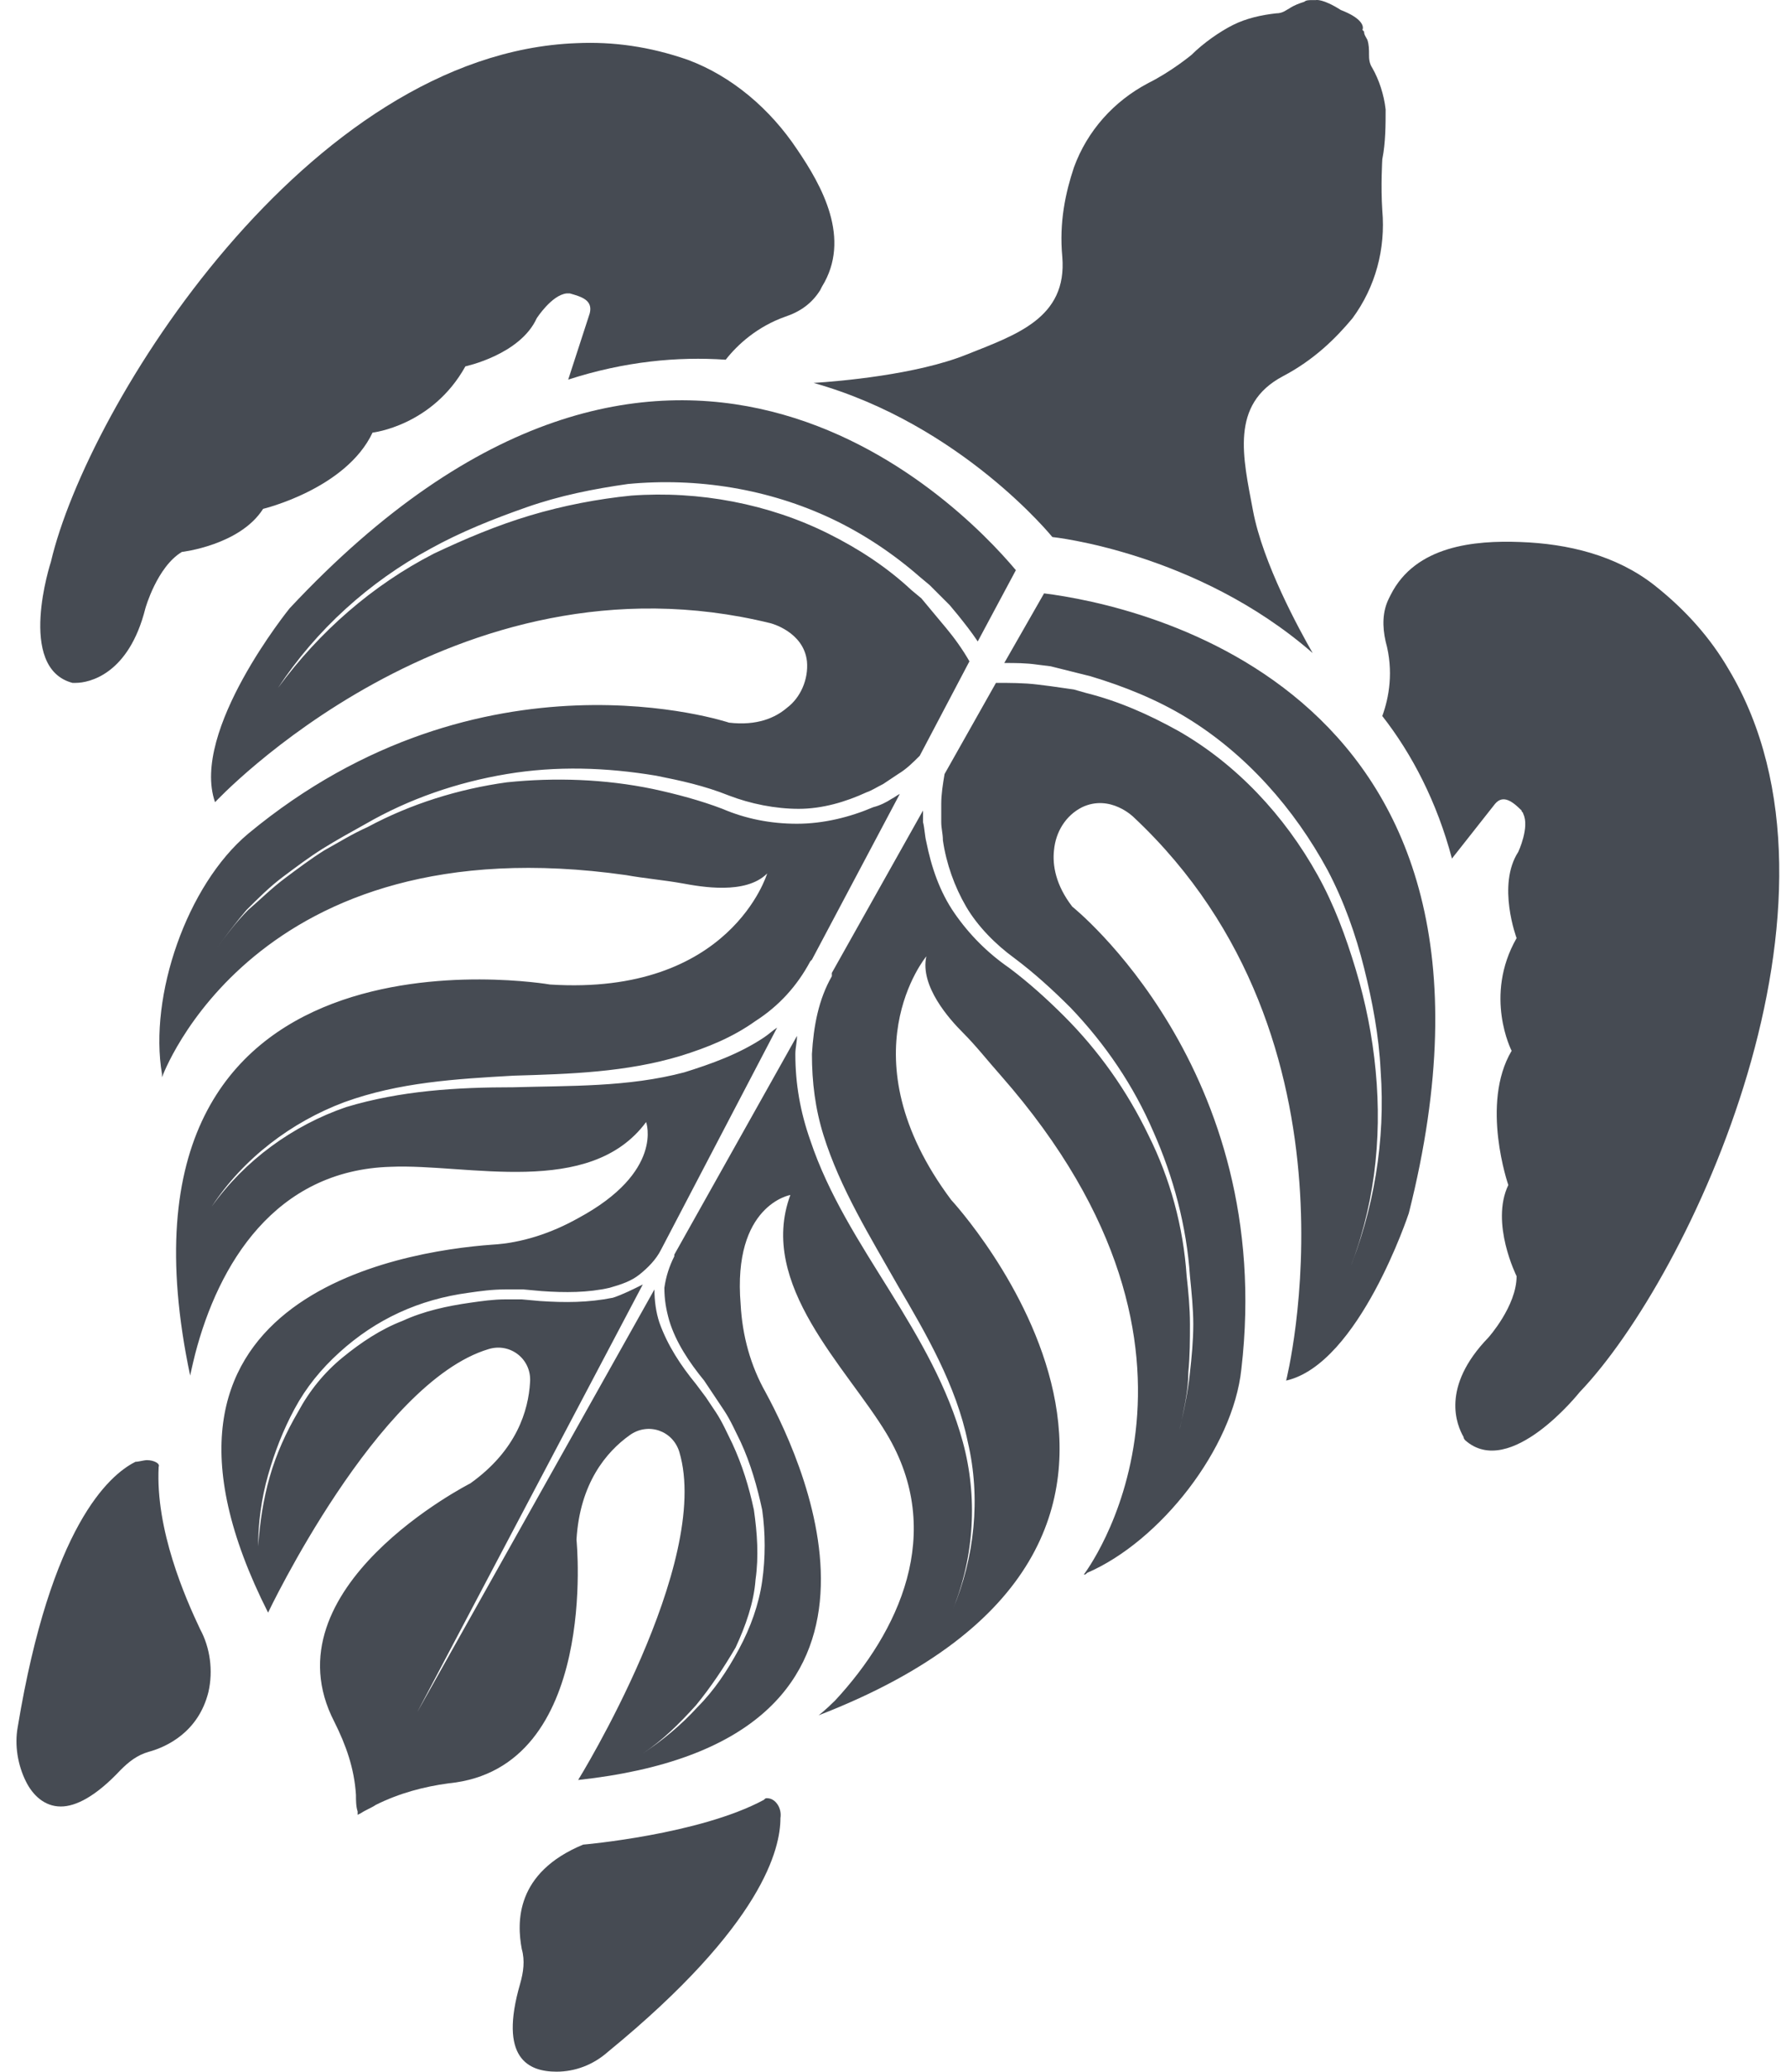 <svg width="69" height="80" viewBox="0 0 69 80" fill="none" xmlns="http://www.w3.org/2000/svg">
<path d="M5.681 56.385C5.553 56.385 5.361 56.449 5.233 56.449C4.208 56.961 1.966 58.945 0.685 66.689C0.557 67.392 0.685 68.16 1.005 68.8C1.261 69.312 1.71 69.76 2.35 69.76C2.927 69.76 3.696 69.376 4.656 68.353C4.977 68.032 5.297 67.776 5.745 67.648C6.45 67.457 7.667 66.88 8.051 65.345C8.243 64.513 8.115 63.617 7.731 62.913C7.155 61.697 6.002 59.073 6.13 56.641C6.194 56.513 5.937 56.385 5.681 56.385Z" fill="#464B53"/>
<path d="M29.638 69.44C29.574 69.44 29.574 69.44 29.51 69.504C27.012 70.848 22.528 71.232 22.528 71.232C19.902 72.32 19.966 74.24 20.158 75.264C20.286 75.712 20.222 76.16 20.094 76.608C19.261 79.488 20.414 80 21.503 80C22.208 80 22.912 79.744 23.489 79.232C29.51 74.304 30.151 71.36 30.151 70.208C30.215 69.824 29.959 69.44 29.638 69.44Z" fill="#464B53"/>
<path d="M28.037 13.891C28.485 13.315 29.254 12.611 30.343 12.227C30.919 12.035 31.368 11.715 31.688 11.203L31.752 11.075C32.905 9.219 31.752 7.171 30.791 5.763C29.767 4.227 28.293 2.947 26.564 2.307C25.09 1.795 23.681 1.603 22.272 1.667C11.895 2.051 3.375 15.682 1.966 21.698C1.966 21.698 0.621 25.794 2.799 26.37C2.799 26.37 2.863 26.37 2.927 26.37C3.439 26.37 4.977 26.05 5.617 23.49C5.617 23.49 6.066 21.89 7.026 21.314C7.026 21.314 9.268 21.058 10.165 19.65C10.165 19.65 13.368 18.882 14.393 16.706C14.393 16.706 16.699 16.451 17.98 14.147C17.98 14.147 20.094 13.699 20.735 12.291C20.735 12.291 21.311 11.395 21.888 11.331C21.952 11.331 21.952 11.331 22.016 11.331C22.464 11.459 22.913 11.587 22.784 12.099L21.952 14.659C24.13 13.955 26.179 13.763 28.037 13.891Z" fill="#464B53"/>
<path d="M53.403 27.65C53.66 26.946 53.852 25.922 53.532 24.77C53.403 24.194 53.403 23.618 53.66 23.106L53.724 22.978C54.685 21.058 56.991 20.866 58.72 20.93C60.578 20.994 62.435 21.442 63.909 22.594C65.126 23.554 66.087 24.642 66.791 25.858C72.108 34.754 65.318 49.281 61.026 53.761C61.026 53.761 58.336 57.153 56.606 55.617C56.606 55.617 56.542 55.553 56.542 55.489C56.286 55.041 55.645 53.569 57.503 51.649C57.503 51.649 58.592 50.433 58.592 49.281C58.592 49.281 57.567 47.233 58.272 45.761C58.272 45.761 57.183 42.626 58.4 40.578C58.4 40.578 57.311 38.466 58.592 36.226C58.592 36.226 57.823 34.178 58.656 32.898C58.656 32.898 59.105 31.938 58.848 31.426C58.848 31.362 58.784 31.362 58.784 31.298C58.464 30.978 58.08 30.658 57.759 31.042L56.094 33.154C55.517 30.978 54.556 29.122 53.403 27.65Z" fill="#464B53"/>
<path d="M51.802 0.387C51.097 -0.061 50.841 0.003 50.841 0.003C50.777 0.003 50.777 0.003 50.713 0.003C50.585 0.003 50.457 0.003 50.393 0.067C50.201 0.131 50.008 0.195 49.816 0.323C49.688 0.387 49.56 0.515 49.304 0.515C48.727 0.579 48.151 0.707 47.638 0.963C47.126 1.219 46.485 1.667 46.037 2.115C46.037 2.115 45.268 2.755 44.371 3.203C43.026 3.907 42.001 5.059 41.489 6.467C41.169 7.427 40.913 8.579 41.041 9.923C41.233 12.291 39.247 12.931 37.325 13.699C35.404 14.467 32.457 14.723 31.432 14.787C37.133 16.387 40.656 20.738 40.656 20.738C40.656 20.738 46.229 21.314 50.713 25.218C50.201 24.322 48.791 21.762 48.407 19.714C48.023 17.666 47.51 15.618 49.56 14.531C50.777 13.891 51.61 13.059 52.251 12.291C53.147 11.075 53.532 9.603 53.404 8.131C53.339 7.171 53.404 6.147 53.404 6.147C53.532 5.507 53.532 4.803 53.532 4.227C53.468 3.651 53.275 3.075 53.019 2.627C52.891 2.435 52.891 2.243 52.891 2.115C52.891 1.923 52.891 1.731 52.827 1.539C52.763 1.411 52.699 1.347 52.699 1.219L52.635 1.155C52.699 1.027 52.635 0.707 51.802 0.387Z" fill="#464B53"/>
<path d="M40.336 22.914L38.799 25.602C39.247 25.602 39.631 25.602 40.08 25.666L40.592 25.73L41.105 25.858L41.617 25.986L42.13 26.114C43.411 26.498 44.692 27.01 45.845 27.714C48.151 29.122 50.008 31.234 51.29 33.602C51.93 34.818 52.379 36.098 52.699 37.378C53.019 38.658 53.275 40.002 53.339 41.346C53.532 44.033 53.083 46.721 52.058 49.217C53.083 46.721 53.404 44.033 53.147 41.346C53.019 40.002 52.763 38.722 52.379 37.442C51.994 36.162 51.546 34.946 50.905 33.794C49.624 31.49 47.767 29.506 45.525 28.226C44.371 27.586 43.218 27.074 41.937 26.754L41.489 26.626L41.041 26.562L40.592 26.498L40.08 26.434C39.567 26.37 38.991 26.37 38.478 26.37L36.492 29.89C36.428 30.274 36.364 30.658 36.364 31.042C36.364 31.298 36.364 31.49 36.364 31.746C36.364 32.002 36.428 32.194 36.428 32.45C36.557 33.346 36.877 34.242 37.325 35.01C37.774 35.778 38.478 36.482 39.183 36.994C39.952 37.57 40.656 38.21 41.361 38.914C42.706 40.322 43.795 41.922 44.564 43.713C45.332 45.441 45.845 47.361 45.973 49.281C46.037 49.921 46.101 50.561 46.101 51.137C46.101 51.777 46.037 52.417 45.973 52.993C45.909 53.633 45.781 54.273 45.653 54.849C45.525 55.489 45.268 56.065 45.076 56.641C45.332 56.065 45.525 55.425 45.653 54.849C45.781 54.209 45.909 53.633 45.909 52.993C45.973 52.353 45.973 51.713 45.973 51.137C45.973 50.497 45.909 49.857 45.845 49.281C45.717 47.361 45.204 45.505 44.371 43.841C43.539 42.114 42.45 40.578 41.105 39.234C40.464 38.594 39.759 37.954 38.991 37.378C38.158 36.802 37.453 36.098 36.877 35.266C36.3 34.434 35.98 33.474 35.788 32.514C35.724 32.258 35.724 32.002 35.66 31.746C35.66 31.618 35.66 31.49 35.66 31.298L32.137 37.57C32.137 37.634 32.137 37.634 32.137 37.698C31.624 38.594 31.432 39.618 31.368 40.706C31.368 41.794 31.496 42.817 31.816 43.841C32.457 45.889 33.61 47.745 34.699 49.665C35.788 51.521 36.941 53.505 37.389 55.681C37.902 57.857 37.646 60.161 36.813 62.145C37.646 60.097 37.774 57.793 37.197 55.681C36.621 53.569 35.532 51.713 34.379 49.857C33.226 48.001 32.009 46.145 31.304 44.033C30.92 42.945 30.727 41.858 30.727 40.706C30.727 40.45 30.791 40.258 30.791 40.002L26.051 48.449V48.513C25.859 48.897 25.731 49.281 25.667 49.729C25.667 50.177 25.731 50.561 25.859 51.009C26.115 51.841 26.628 52.609 27.204 53.313L27.589 53.889C27.717 54.081 27.845 54.273 27.973 54.465C28.229 54.849 28.421 55.297 28.614 55.681C28.998 56.513 29.254 57.409 29.446 58.305C29.574 59.201 29.574 60.161 29.446 61.057C29.318 61.953 28.998 62.849 28.549 63.681C28.101 64.513 27.589 65.281 26.948 65.921C26.308 66.624 25.603 67.201 24.834 67.712C25.603 67.201 26.244 66.561 26.884 65.856C27.461 65.153 27.973 64.385 28.421 63.617C28.806 62.785 29.126 61.889 29.19 60.993C29.318 60.097 29.254 59.201 29.126 58.305C28.934 57.409 28.678 56.577 28.293 55.745C28.101 55.361 27.909 54.913 27.653 54.529C27.525 54.337 27.396 54.145 27.268 53.953L26.884 53.441C26.308 52.737 25.795 51.969 25.475 51.073C25.347 50.689 25.283 50.241 25.283 49.793L16.123 66.112L24.834 49.601C24.45 49.793 24.066 49.985 23.681 50.113C22.72 50.305 21.824 50.305 20.863 50.241L20.158 50.177C19.966 50.177 19.71 50.177 19.518 50.177C19.069 50.177 18.621 50.241 18.172 50.305C17.276 50.433 16.379 50.625 15.546 51.009C14.713 51.329 13.945 51.841 13.24 52.417C12.535 52.993 11.959 53.697 11.511 54.529C11.062 55.297 10.678 56.129 10.422 57.025C10.165 57.921 10.037 58.817 9.973 59.713C9.973 58.817 10.101 57.857 10.357 56.961C10.614 56.065 10.934 55.233 11.382 54.401C11.831 53.569 12.407 52.865 13.112 52.225C13.817 51.585 14.585 51.073 15.418 50.689C16.251 50.305 17.148 50.049 18.108 49.921C18.557 49.857 19.005 49.793 19.518 49.793C19.774 49.793 19.966 49.793 20.222 49.793L20.927 49.857C21.824 49.921 22.72 49.921 23.553 49.729C24.002 49.601 24.386 49.473 24.706 49.217C25.026 48.961 25.347 48.641 25.539 48.257L30.023 39.682C29.831 39.81 29.703 39.938 29.51 40.066C28.549 40.706 27.461 41.09 26.436 41.41C24.258 41.986 22.016 41.922 19.838 41.986C17.66 41.986 15.482 42.114 13.368 42.753C11.318 43.457 9.461 44.801 8.18 46.593C9.397 44.737 11.254 43.329 13.304 42.561C15.418 41.794 17.596 41.666 19.838 41.538C22.016 41.474 24.194 41.41 26.308 40.77C27.332 40.45 28.293 40.066 29.19 39.426C30.087 38.85 30.791 38.082 31.304 37.122C31.304 37.122 31.304 37.122 31.368 37.058L34.763 30.658C34.635 30.722 34.571 30.786 34.443 30.85C34.251 30.978 33.994 31.106 33.738 31.17C32.841 31.554 31.816 31.81 30.791 31.81C29.767 31.81 28.806 31.618 27.909 31.234C27.076 30.914 26.115 30.658 25.219 30.466C23.361 30.082 21.439 30.018 19.582 30.21C17.724 30.466 15.866 31.042 14.201 31.938C13.624 32.194 13.112 32.514 12.535 32.834C12.023 33.154 11.511 33.538 10.998 33.922C10.486 34.306 10.037 34.754 9.589 35.138C9.14 35.586 8.756 36.098 8.372 36.61C8.756 36.098 9.14 35.586 9.525 35.138C9.973 34.69 10.422 34.242 10.934 33.858C11.447 33.474 11.959 33.09 12.471 32.77C12.984 32.45 13.56 32.13 14.137 31.81C15.802 30.85 17.66 30.21 19.582 29.89C21.503 29.57 23.425 29.634 25.347 29.954C26.308 30.146 27.204 30.338 28.165 30.722C28.998 31.042 29.959 31.234 30.856 31.234C31.752 31.234 32.649 30.978 33.482 30.594C33.674 30.53 33.866 30.402 34.123 30.274C34.315 30.146 34.507 30.018 34.699 29.89C35.019 29.698 35.276 29.442 35.532 29.186L37.453 25.538C37.197 25.09 36.877 24.642 36.557 24.258L36.236 23.874L35.916 23.49L35.596 23.106L35.211 22.786C34.251 21.89 33.162 21.186 32.009 20.61C29.703 19.458 27.012 18.946 24.386 19.138C23.105 19.266 21.76 19.522 20.478 19.906C19.197 20.29 17.98 20.802 16.763 21.378C14.393 22.594 12.343 24.386 10.742 26.562C12.215 24.322 14.265 22.466 16.635 21.186C17.788 20.546 19.069 20.034 20.35 19.586C21.631 19.138 22.913 18.882 24.258 18.69C26.948 18.434 29.703 18.882 32.137 20.034C33.354 20.61 34.507 21.378 35.532 22.274L35.916 22.594L36.3 22.978L36.685 23.362L37.005 23.746C37.261 24.066 37.517 24.386 37.774 24.77L39.247 22.018C36.941 19.266 25.731 7.939 11.19 23.49C11.19 23.49 7.347 28.226 8.308 30.978C8.308 30.978 17.532 21.058 29.767 24.066C29.767 24.066 31.048 24.386 31.176 25.538C31.24 26.242 30.92 26.946 30.407 27.33C29.959 27.714 29.254 28.034 28.165 27.906C28.165 27.906 18.621 24.706 9.589 32.194C7.219 34.178 5.745 38.466 6.258 41.474C6.258 41.538 6.258 41.538 6.258 41.602C6.258 41.602 9.781 31.746 24.194 33.794C24.898 33.922 25.667 33.986 26.372 34.114C27.076 34.242 28.806 34.562 29.639 33.73C29.639 33.73 28.229 38.466 21.247 38.018C21.247 38.018 3.503 34.946 7.347 53.121C7.347 53.121 7.411 52.801 7.539 52.289C8.436 48.833 10.614 45.185 15.098 45.057C18.044 44.929 22.785 46.273 24.962 43.329C24.962 43.329 25.667 45.249 22.336 47.041C21.311 47.617 20.158 48.001 19.005 48.065C15.482 48.321 4.208 50.113 10.357 62.273C10.357 62.273 14.585 53.377 18.877 52.097C19.71 51.841 20.543 52.481 20.478 53.377C20.414 54.465 19.966 56.001 18.172 57.281C18.172 57.281 10.229 61.313 12.92 66.496C13.368 67.392 13.688 68.288 13.752 69.312C13.752 69.504 13.752 69.76 13.817 69.952V70.08L13.945 70.016C14.137 69.888 14.329 69.824 14.521 69.696C15.418 69.248 16.379 68.992 17.34 68.864C23.169 68.288 22.272 59.457 22.272 59.457C22.4 57.281 23.425 56.065 24.322 55.425C25.026 54.913 25.987 55.233 26.244 56.065C27.525 60.353 22.336 68.736 22.336 68.736C35.916 67.264 31.24 56.833 29.575 53.761C28.998 52.737 28.678 51.585 28.614 50.369C28.293 46.529 30.535 46.145 30.535 46.145C29.254 49.601 32.713 52.801 34.251 55.361C36.557 59.201 34.699 63.041 32.265 65.665C31.881 66.049 31.624 66.24 31.624 66.24C48.984 59.521 36.749 46.337 36.749 46.337C32.585 40.77 35.788 36.93 35.788 36.93C35.532 38.082 36.685 39.362 37.197 39.874C37.71 40.386 38.158 40.962 38.67 41.538C48.279 52.481 41.873 60.801 41.873 60.801C41.937 60.801 41.937 60.801 42.001 60.737C44.82 59.521 47.638 55.937 47.959 52.865C49.304 41.282 41.425 35.01 41.425 35.01C40.784 34.178 40.656 33.41 40.72 32.834C40.784 32.13 41.169 31.49 41.809 31.17C42.898 30.658 43.795 31.554 43.795 31.554C53.019 40.194 49.688 53.313 49.688 53.313C52.507 52.673 54.428 46.849 54.428 46.849C59.553 26.562 43.923 23.362 40.336 22.914Z" fill="#464B53"/>
</svg>
